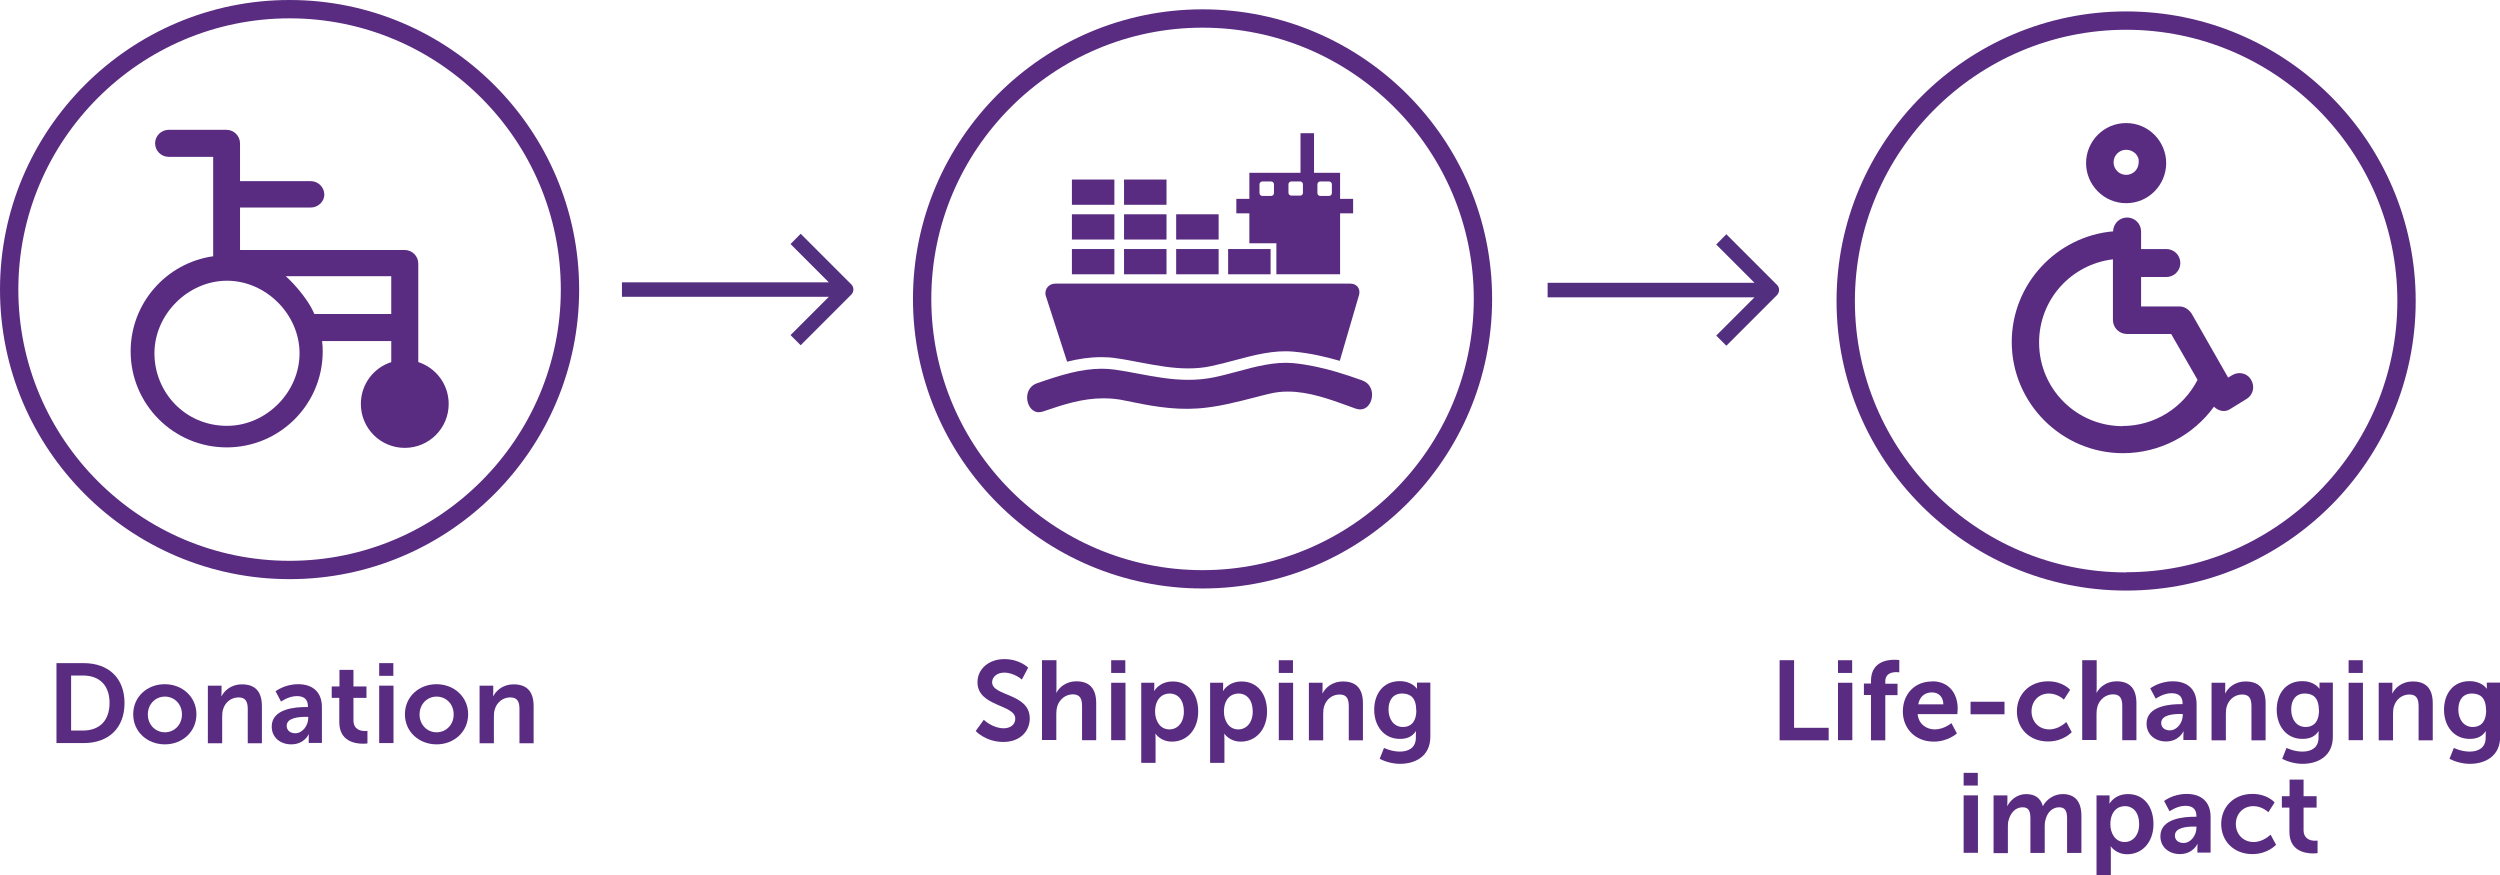 <svg xmlns="http://www.w3.org/2000/svg" id="Layer_2" viewBox="0 0 155.4 54.41"><defs><style>      .cls-1 {        fill: #532f7f;      }      .cls-2 {        fill: #592c82;      }      .cls-3 {        isolation: isolate;      }    </style></defs><g id="Layer_2-2" data-name="Layer_2"><g><path class="cls-2" d="M18,0C8.07,0,0,8.08,0,18s8.07,18,18,18,18-8.08,18-18S27.92,0,18,0ZM18,34.86c-9.3,0-16.86-7.57-16.86-16.86S8.7,1.14,18,1.14s16.86,7.57,16.86,16.86-7.57,16.86-16.86,16.86Z"></path><path class="cls-2" d="M19.54,19.52c-.46-1.1-1.6-2.21-1.78-2.35h6.56v2.35s-4.78,0-4.78,0ZM26,22.51v-6.13c0-.46-.38-.84-.84-.84h-10.24v-2.64h4.4c.46,0,.84-.38.84-.8,0-.46-.38-.84-.84-.84h-4.4v-2.35c0-.46-.38-.84-.84-.84h-3.6c-.46,0-.84.38-.84.84s.38.84.84.84h2.77v6.18h0c-2.9.41-5.13,2.9-5.13,5.91,0,3.29,2.67,5.97,5.97,5.97s5.97-2.67,5.97-5.97c0-.22-.01-.43-.04-.64h4.3v1.31c-1.1.35-1.89,1.38-1.89,2.6,0,1.51,1.22,2.73,2.73,2.73s2.73-1.22,2.73-2.73c0-1.22-.79-2.24-1.88-2.6h-.01ZM14.11,26.47c-2.61,0-4.51-2.09-4.51-4.51s2.09-4.51,4.51-4.51,4.51,2.09,4.51,4.51-2.07,4.51-4.51,4.51Z"></path></g><g><path class="cls-2" d="M74.75.58c-9.92,0-18,8.08-18,18s8.07,18,18,18,18-8.08,18-18S84.67.58,74.75.58ZM74.75,35.44c-9.3,0-16.86-7.57-16.86-16.86S65.45,1.72,74.75,1.72s16.86,7.57,16.86,16.86-7.57,16.86-16.86,16.86Z"></path><g><path class="cls-2" d="M66.34,22.48c.68-.17,1.39-.28,2.12-.28.32,0,.64.02.94.07.51.07,1,.17,1.48.26,1.02.19,1.98.37,2.97.37.5,0,.96-.04,1.42-.14.47-.1.95-.22,1.46-.36,1.2-.32,2.45-.66,3.69-.54,1.01.09,1.96.31,2.86.57l1.2-4.1c.1-.38-.14-.7-.54-.7h-18.34c-.4,0-.67.32-.61.71l1.34,4.14h0Z"></path><rect class="cls-2" x="69.87" y="15.48" width="2.64" height="1.57"></rect><rect class="cls-2" x="73.11" y="15.48" width="2.64" height="1.57"></rect><rect class="cls-2" x="66.63" y="15.48" width="2.64" height="1.57"></rect><rect class="cls-2" x="69.87" y="13.32" width="2.64" height="1.57"></rect><rect class="cls-2" x="66.63" y="13.32" width="2.64" height="1.57"></rect><rect class="cls-2" x="73.11" y="13.32" width="2.64" height="1.57"></rect><rect class="cls-2" x="69.87" y="11.16" width="2.64" height="1.57"></rect><rect class="cls-2" x="66.63" y="11.16" width="2.64" height="1.57"></rect><path class="cls-2" d="M77.66,15.12h1.68v1.93h3.96v-3.79h.81v-.9h-.81v-1.62h-1.62v-2.46h-.84v2.46h-3.18v1.62h-.81v.9h.81v1.86h0ZM78.29,12v-.54c0-.1.08-.18.18-.18h.54c.1,0,.18.08.18.18v.54c0,.1-.08.18-.18.18h-.54c-.1,0-.18-.08-.18-.18ZM81.89,12v-.54c0-.1.08-.18.18-.18h.54c.1,0,.18.08.18.18v.54c0,.1-.08.18-.18.18h-.54c-.1,0-.18-.08-.18-.18ZM80.09,12v-.54c0-.1.08-.18.18-.18h.57c.08.01.15.09.15.17v.54c0,.09-.07.16-.15.17h-.57c-.1,0-.18-.08-.18-.18v.02Z"></path><polygon class="cls-2" points="78.98 17.05 78.98 15.48 77.66 15.48 76.34 15.48 76.34 17.05 77.66 17.05 78.98 17.05"></polygon><path class="cls-2" d="M64.58,25.62c.1,0,.2-.02.31-.06,1.27-.44,2.43-.8,3.7-.8.45,0,.89.04,1.34.14,1.44.3,2.92.6,4.52.49,1.21-.08,2.43-.4,3.6-.7.29-.08.59-.15.88-.22.36-.09.74-.13,1.13-.13,1.3,0,2.61.48,3.77.9l.41.15c.11.04.21.06.31.06.41,0,.66-.36.72-.72.07-.38-.05-.89-.61-1.09-.51-.18-1.03-.36-1.57-.52-.86-.25-1.77-.46-2.72-.55-1.13-.1-2.3.21-3.44.52-.49.13-1,.27-1.5.37-.51.1-1.02.15-1.56.15-1.06,0-2.1-.19-3.1-.38-.47-.09-.96-.18-1.45-.25-.27-.04-.55-.06-.84-.06-.64,0-1.28.1-1.9.25-.74.18-1.45.42-2.11.65-.55.19-.67.69-.61,1.07.06.37.31.74.74.74h-.02Z"></path></g></g><g><path class="cls-2" d="M132.16.71c-9.92,0-18,8.08-18,18s8.07,18,18,18,18-8.08,18-18S142.09.71,132.16.71ZM132.16,35.58c-9.3,0-16.86-7.57-16.86-16.86S122.87,1.85,132.16,1.85s16.86,7.57,16.86,16.86-7.57,16.86-16.86,16.86h0Z"></path><g><path class="cls-2" d="M139.9,23.56c-.26-.39-.78-.48-1.18-.22l-.22.13-2.27-3.98c-.18-.26-.44-.44-.74-.44h-2.4v-1.83h1.57c.48,0,.87-.39.87-.87s-.39-.87-.87-.87h-1.57v-1.09c0-.48-.39-.87-.87-.87s-.86.39-.87.86c-3.52.31-6.3,3.28-6.3,6.88,0,3.8,3.11,6.91,6.91,6.91,2.3,0,4.38-1.12,5.66-2.89.48.44.89.23,1.02.14l1.05-.65c.39-.27.48-.79.22-1.19v-.02ZM131.95,26.49c-2.88,0-5.2-2.32-5.2-5.2,0-2.68,2-4.86,4.59-5.17v3.77c0,.48.39.87.87.87h2.75l1.64,2.85c-.89,1.74-2.68,2.87-4.66,2.87h.01Z"></path><path class="cls-2" d="M132.16,12.63c1.4,0,2.49-1.14,2.49-2.49s-1.09-2.49-2.49-2.49-2.49,1.14-2.49,2.49,1.1,2.49,2.49,2.49ZM132.16,9.31c.44,0,.83.35.78.78,0,.44-.35.78-.78.78s-.78-.35-.78-.78.35-.78.78-.78Z"></path></g></g><path class="cls-1" d="M49.14,20.83l.63.63,3.15-3.15c.17-.18.17-.46,0-.63l-3.15-3.15-.63.64,2.38,2.38h-12.86v.9h12.86s-2.38,2.38-2.38,2.38Z"></path><path class="cls-1" d="M106.68,20.86l.63.63,3.15-3.15c.17-.18.17-.46,0-.63l-3.15-3.15-.63.64,2.38,2.38h-12.86v.9h12.86l-2.38,2.38Z"></path><g class="cls-3"><path class="cls-2" d="M3.51,41.22h1.69c1.53,0,2.54.91,2.54,2.48s-1,2.49-2.54,2.49h-1.69v-4.97ZM5.16,45.41c1.01,0,1.65-.6,1.65-1.72s-.66-1.7-1.65-1.7h-.74v3.42h.74Z"></path><path class="cls-2" d="M10.24,42.53c1.09,0,1.97.78,1.97,1.87s-.88,1.87-1.96,1.87-1.97-.77-1.97-1.87.88-1.87,1.96-1.87ZM10.25,45.52c.57,0,1.06-.45,1.06-1.11s-.48-1.11-1.06-1.11-1.06.46-1.06,1.11.48,1.11,1.06,1.11Z"></path><path class="cls-2" d="M12.92,42.62h.85v.41c0,.13-.01.25-.01.25h.01c.15-.3.55-.74,1.27-.74.79,0,1.24.41,1.24,1.36v2.3h-.88v-2.12c0-.43-.11-.73-.57-.73s-.83.3-.96.73c-.05.15-.06.31-.06.48v1.64h-.89v-3.57Z"></path></g><g class="cls-3"><path class="cls-2" d="M19.02,43.95h.12v-.05c0-.47-.29-.63-.69-.63-.51,0-.98.34-.98.34l-.34-.64s.55-.44,1.4-.44c.94,0,1.48.52,1.48,1.42v2.23h-.82v-.29c0-.14.01-.25.01-.25h-.01s-.27.63-1.09.63c-.64,0-1.21-.4-1.21-1.11,0-1.13,1.53-1.21,2.12-1.21ZM18.35,45.58c.47,0,.81-.5.81-.94v-.08h-.15c-.46,0-1.19.06-1.19.56,0,.24.18.46.54.46Z"></path></g><g class="cls-3"><path class="cls-2" d="M21.08,43.38h-.46v-.71h.48v-1.03h.87v1.03h.81v.71h-.81v1.39c0,.59.46.67.71.67.1,0,.16-.01.16-.01v.78s-.1.02-.27.02c-.5,0-1.48-.15-1.48-1.34v-1.5Z"></path><path class="cls-2" d="M23.57,41.22h.88v.79h-.88v-.79ZM23.57,42.62h.89v3.57h-.89v-3.57Z"></path><path class="cls-2" d="M27.13,42.53c1.09,0,1.97.78,1.97,1.87s-.88,1.87-1.96,1.87-1.97-.77-1.97-1.87.88-1.87,1.96-1.87ZM27.14,45.52c.57,0,1.06-.45,1.06-1.11s-.48-1.11-1.06-1.11-1.06.46-1.06,1.11.48,1.11,1.06,1.11Z"></path><path class="cls-2" d="M29.81,42.62h.85v.41c0,.13-.01.25-.01.25h.01c.15-.3.55-.74,1.27-.74.79,0,1.24.41,1.24,1.36v2.3h-.88v-2.12c0-.43-.11-.73-.57-.73s-.83.3-.96.73c-.05.15-.06.31-.06.48v1.64h-.89v-3.57Z"></path></g><path class="cls-2" d="M61.15,44.74s.54.53,1.24.53c.38,0,.72-.2.72-.6,0-.89-2.35-.74-2.35-2.26,0-.83.71-1.44,1.67-1.44s1.48.53,1.48.53l-.39.74s-.48-.43-1.1-.43c-.42,0-.75.25-.75.6,0,.88,2.34.67,2.34,2.25,0,.79-.6,1.46-1.64,1.46-1.11,0-1.72-.68-1.72-.68l.49-.68Z"></path><path class="cls-2" d="M64.78,41.04h.89v1.72c0,.18-.01.3-.01.3h.01c.17-.34.61-.71,1.23-.71.79,0,1.24.41,1.24,1.36v2.3h-.88v-2.12c0-.43-.11-.73-.57-.73s-.83.31-.97.74c-.04.14-.06.29-.06.46v1.64h-.89v-4.97Z"></path><path class="cls-2" d="M69.07,41.04h.88v.79h-.88v-.79ZM69.07,42.44h.89v3.57h-.89v-3.57Z"></path><path class="cls-2" d="M70.94,42.44h.81v.26c0,.13-.01.25-.01.25h.01s.31-.59,1.15-.59c.97,0,1.58.76,1.58,1.87s-.69,1.87-1.63,1.87c-.71,0-1.02-.49-1.02-.49h-.01s.01.13.01.31v1.5h-.89v-4.97ZM72.69,45.34c.49,0,.9-.4.9-1.11s-.36-1.12-.89-1.12c-.46,0-.9.34-.9,1.13,0,.55.3,1.1.89,1.1Z"></path><path class="cls-2" d="M75.22,42.44h.81v.26c0,.13-.01.25-.01.25h.01s.31-.59,1.15-.59c.97,0,1.58.76,1.58,1.87s-.69,1.87-1.63,1.87c-.71,0-1.02-.49-1.02-.49h-.01s.01.13.01.31v1.5h-.89v-4.97ZM76.97,45.34c.49,0,.9-.4.9-1.11s-.36-1.12-.89-1.12c-.46,0-.9.34-.9,1.13,0,.55.3,1.1.89,1.1Z"></path><path class="cls-2" d="M79.49,41.04h.88v.79h-.88v-.79ZM79.49,42.44h.89v3.57h-.89v-3.57Z"></path><path class="cls-2" d="M81.36,42.44h.85v.41c0,.13-.01.25-.01.25h.01c.15-.3.55-.74,1.27-.74.79,0,1.24.41,1.24,1.36v2.3h-.88v-2.12c0-.43-.11-.73-.57-.73s-.83.3-.96.73c-.05.15-.06.31-.06.48v1.64h-.89v-3.57Z"></path><path class="cls-2" d="M87,46.72c.55,0,1.01-.23,1.01-.87v-.21c0-.08.01-.19.01-.19h-.01c-.21.32-.52.48-.99.48-1.02,0-1.6-.83-1.6-1.81s.55-1.78,1.58-1.78c.78,0,1.06.46,1.06.46h.02s0-.04,0-.1v-.27h.83v3.36c0,1.23-.95,1.69-1.88,1.69-.45,0-.92-.13-1.27-.31l.27-.68s.45.23.99.23ZM88.03,44.14c0-.81-.4-1.03-.88-1.03-.54,0-.84.39-.84.99s.32,1.09.9,1.09c.43,0,.83-.25.83-1.05Z"></path><g class="cls-3"><g class="cls-3"><path class="cls-2" d="M110.62,41.04h.9v4.2h2.15v.78h-3.05v-4.97Z"></path><path class="cls-2" d="M114.25,41.04h.88v.79h-.88v-.79ZM114.25,42.44h.89v3.57h-.89v-3.57Z"></path><path class="cls-2" d="M116.3,43.2h-.44v-.71h.44v-.16c0-1.17.96-1.32,1.46-1.32.18,0,.3.02.3.02v.76s-.08-.01-.18-.01c-.25,0-.69.06-.69.58v.14h.76v.71h-.76v2.81h-.89v-2.81Z"></path><path class="cls-2" d="M120.11,42.35c1.03,0,1.58.75,1.58,1.7,0,.1-.02.34-.02.34h-2.47c.06.62.54.95,1.07.95.57,0,1.03-.39,1.03-.39l.34.64s-.55.51-1.44.51c-1.18,0-1.92-.85-1.92-1.87,0-1.1.75-1.87,1.81-1.87ZM120.8,43.78c-.01-.48-.31-.74-.71-.74-.46,0-.77.28-.85.74h1.56Z"></path><path class="cls-2" d="M122.49,43.62h2.11v.78h-2.11v-.78Z"></path><path class="cls-2" d="M127.31,42.35c.93,0,1.37.53,1.37.53l-.39.61s-.37-.38-.93-.38c-.66,0-1.08.5-1.08,1.11s.43,1.12,1.11,1.12c.6,0,1.05-.46,1.05-.46l.34.63s-.51.58-1.47.58c-1.18,0-1.94-.83-1.94-1.87s.76-1.87,1.94-1.87Z"></path><path class="cls-2" d="M129.44,41.04h.89v1.72c0,.18-.01.3-.01.3h.01c.17-.34.61-.71,1.23-.71.79,0,1.24.41,1.24,1.36v2.3h-.88v-2.12c0-.43-.11-.73-.57-.73s-.83.31-.97.74c-.04.14-.06.29-.06.46v1.64h-.89v-4.97Z"></path><path class="cls-2" d="M135.55,43.77h.12v-.05c0-.47-.29-.63-.69-.63-.51,0-.98.34-.98.34l-.34-.64s.55-.44,1.4-.44c.94,0,1.48.52,1.48,1.42v2.23h-.82v-.29c0-.14.01-.25.01-.25h-.01s-.27.63-1.08.63c-.64,0-1.21-.4-1.21-1.11,0-1.13,1.53-1.21,2.12-1.21ZM134.87,45.4c.47,0,.81-.5.81-.94v-.08h-.15c-.46,0-1.19.06-1.19.56,0,.24.17.46.54.46Z"></path><path class="cls-2" d="M137.47,42.44h.85v.41c0,.13-.01.25-.01.25h.01c.15-.3.55-.74,1.27-.74.79,0,1.24.41,1.24,1.36v2.3h-.88v-2.12c0-.43-.11-.73-.57-.73s-.83.3-.96.73c-.05.15-.06.31-.06.48v1.64h-.89v-3.57Z"></path><path class="cls-2" d="M143.11,46.72c.55,0,1.01-.23,1.01-.87v-.21c0-.08.01-.19.01-.19h-.01c-.21.32-.52.48-1,.48-1.02,0-1.6-.83-1.6-1.81s.55-1.78,1.58-1.78c.78,0,1.06.46,1.06.46h.02s0-.04,0-.1v-.27h.83v3.36c0,1.23-.95,1.69-1.88,1.69-.45,0-.92-.13-1.27-.31l.27-.68s.45.23.99.23ZM144.14,44.14c0-.81-.4-1.03-.88-1.03-.54,0-.84.39-.84.99s.32,1.09.9,1.09c.43,0,.83-.25.83-1.05Z"></path><path class="cls-2" d="M145.99,41.04h.88v.79h-.88v-.79ZM145.99,42.44h.89v3.57h-.89v-3.57Z"></path><path class="cls-2" d="M147.86,42.44h.85v.41c0,.13-.01.25-.01.25h.01c.15-.3.55-.74,1.27-.74.79,0,1.24.41,1.24,1.36v2.3h-.88v-2.12c0-.43-.11-.73-.57-.73s-.83.3-.96.73c-.05.15-.06.31-.06.48v1.64h-.89v-3.57Z"></path><path class="cls-2" d="M153.5,46.72c.55,0,1.01-.23,1.01-.87v-.21c0-.08.01-.19.01-.19h-.01c-.21.32-.52.48-.99.48-1.02,0-1.6-.83-1.6-1.81s.55-1.78,1.58-1.78c.78,0,1.06.46,1.06.46h.02s0-.04,0-.1v-.27h.83v3.36c0,1.23-.95,1.69-1.88,1.69-.45,0-.92-.13-1.27-.31l.27-.68s.45.23.99.23ZM154.53,44.14c0-.81-.4-1.03-.88-1.03-.54,0-.84.39-.84.99s.32,1.09.9,1.09c.43,0,.83-.25.83-1.05Z"></path></g><g class="cls-3"><path class="cls-2" d="M122.06,48.04h.88v.79h-.88v-.79ZM122.06,49.44h.89v3.57h-.89v-3.57Z"></path><path class="cls-2" d="M123.93,49.44h.85v.41c0,.13-.01.25-.01.25h.01c.17-.35.6-.74,1.16-.74s.9.25,1.04.74h.01c.2-.38.66-.74,1.22-.74.74,0,1.17.42,1.17,1.36v2.3h-.89v-2.13c0-.41-.08-.71-.49-.71-.46,0-.76.36-.86.81-.04.14-.04.29-.04.46v1.57h-.89v-2.13c0-.39-.06-.71-.48-.71-.46,0-.76.36-.88.82-.04.13-.04.29-.04.46v1.57h-.89v-3.57Z"></path><path class="cls-2" d="M130.32,49.44h.81v.26c0,.13-.01.25-.01.25h.01s.31-.59,1.15-.59c.97,0,1.58.76,1.58,1.87s-.69,1.87-1.63,1.87c-.71,0-1.02-.49-1.02-.49h-.01s.01.13.01.31v1.5h-.89v-4.97ZM132.07,52.34c.49,0,.9-.4.9-1.11s-.36-1.12-.89-1.12c-.46,0-.9.34-.9,1.13,0,.55.3,1.1.89,1.1Z"></path><path class="cls-2" d="M136.41,50.77h.12v-.05c0-.47-.29-.63-.69-.63-.51,0-.98.34-.98.34l-.34-.64s.55-.44,1.4-.44c.94,0,1.49.52,1.49,1.42v2.23h-.82v-.29c0-.14.01-.25.01-.25h-.01s-.27.63-1.09.63c-.64,0-1.21-.4-1.21-1.11,0-1.13,1.53-1.21,2.12-1.21ZM135.73,52.4c.47,0,.8-.5.8-.94v-.08h-.15c-.46,0-1.19.06-1.19.56,0,.24.18.46.54.46Z"></path><path class="cls-2" d="M140.02,49.35c.93,0,1.37.53,1.37.53l-.39.61s-.37-.38-.93-.38c-.66,0-1.09.5-1.09,1.11s.43,1.12,1.11,1.12c.6,0,1.05-.46,1.05-.46l.34.63s-.51.58-1.47.58c-1.18,0-1.94-.83-1.94-1.87s.76-1.87,1.94-1.87Z"></path><path class="cls-2" d="M142.3,50.2h-.46v-.71h.48v-1.03h.87v1.03h.81v.71h-.81v1.39c0,.59.46.67.71.67.1,0,.16-.01.16-.01v.78s-.11.02-.27.02c-.5,0-1.48-.15-1.48-1.34v-1.5Z"></path></g></g></g></svg>